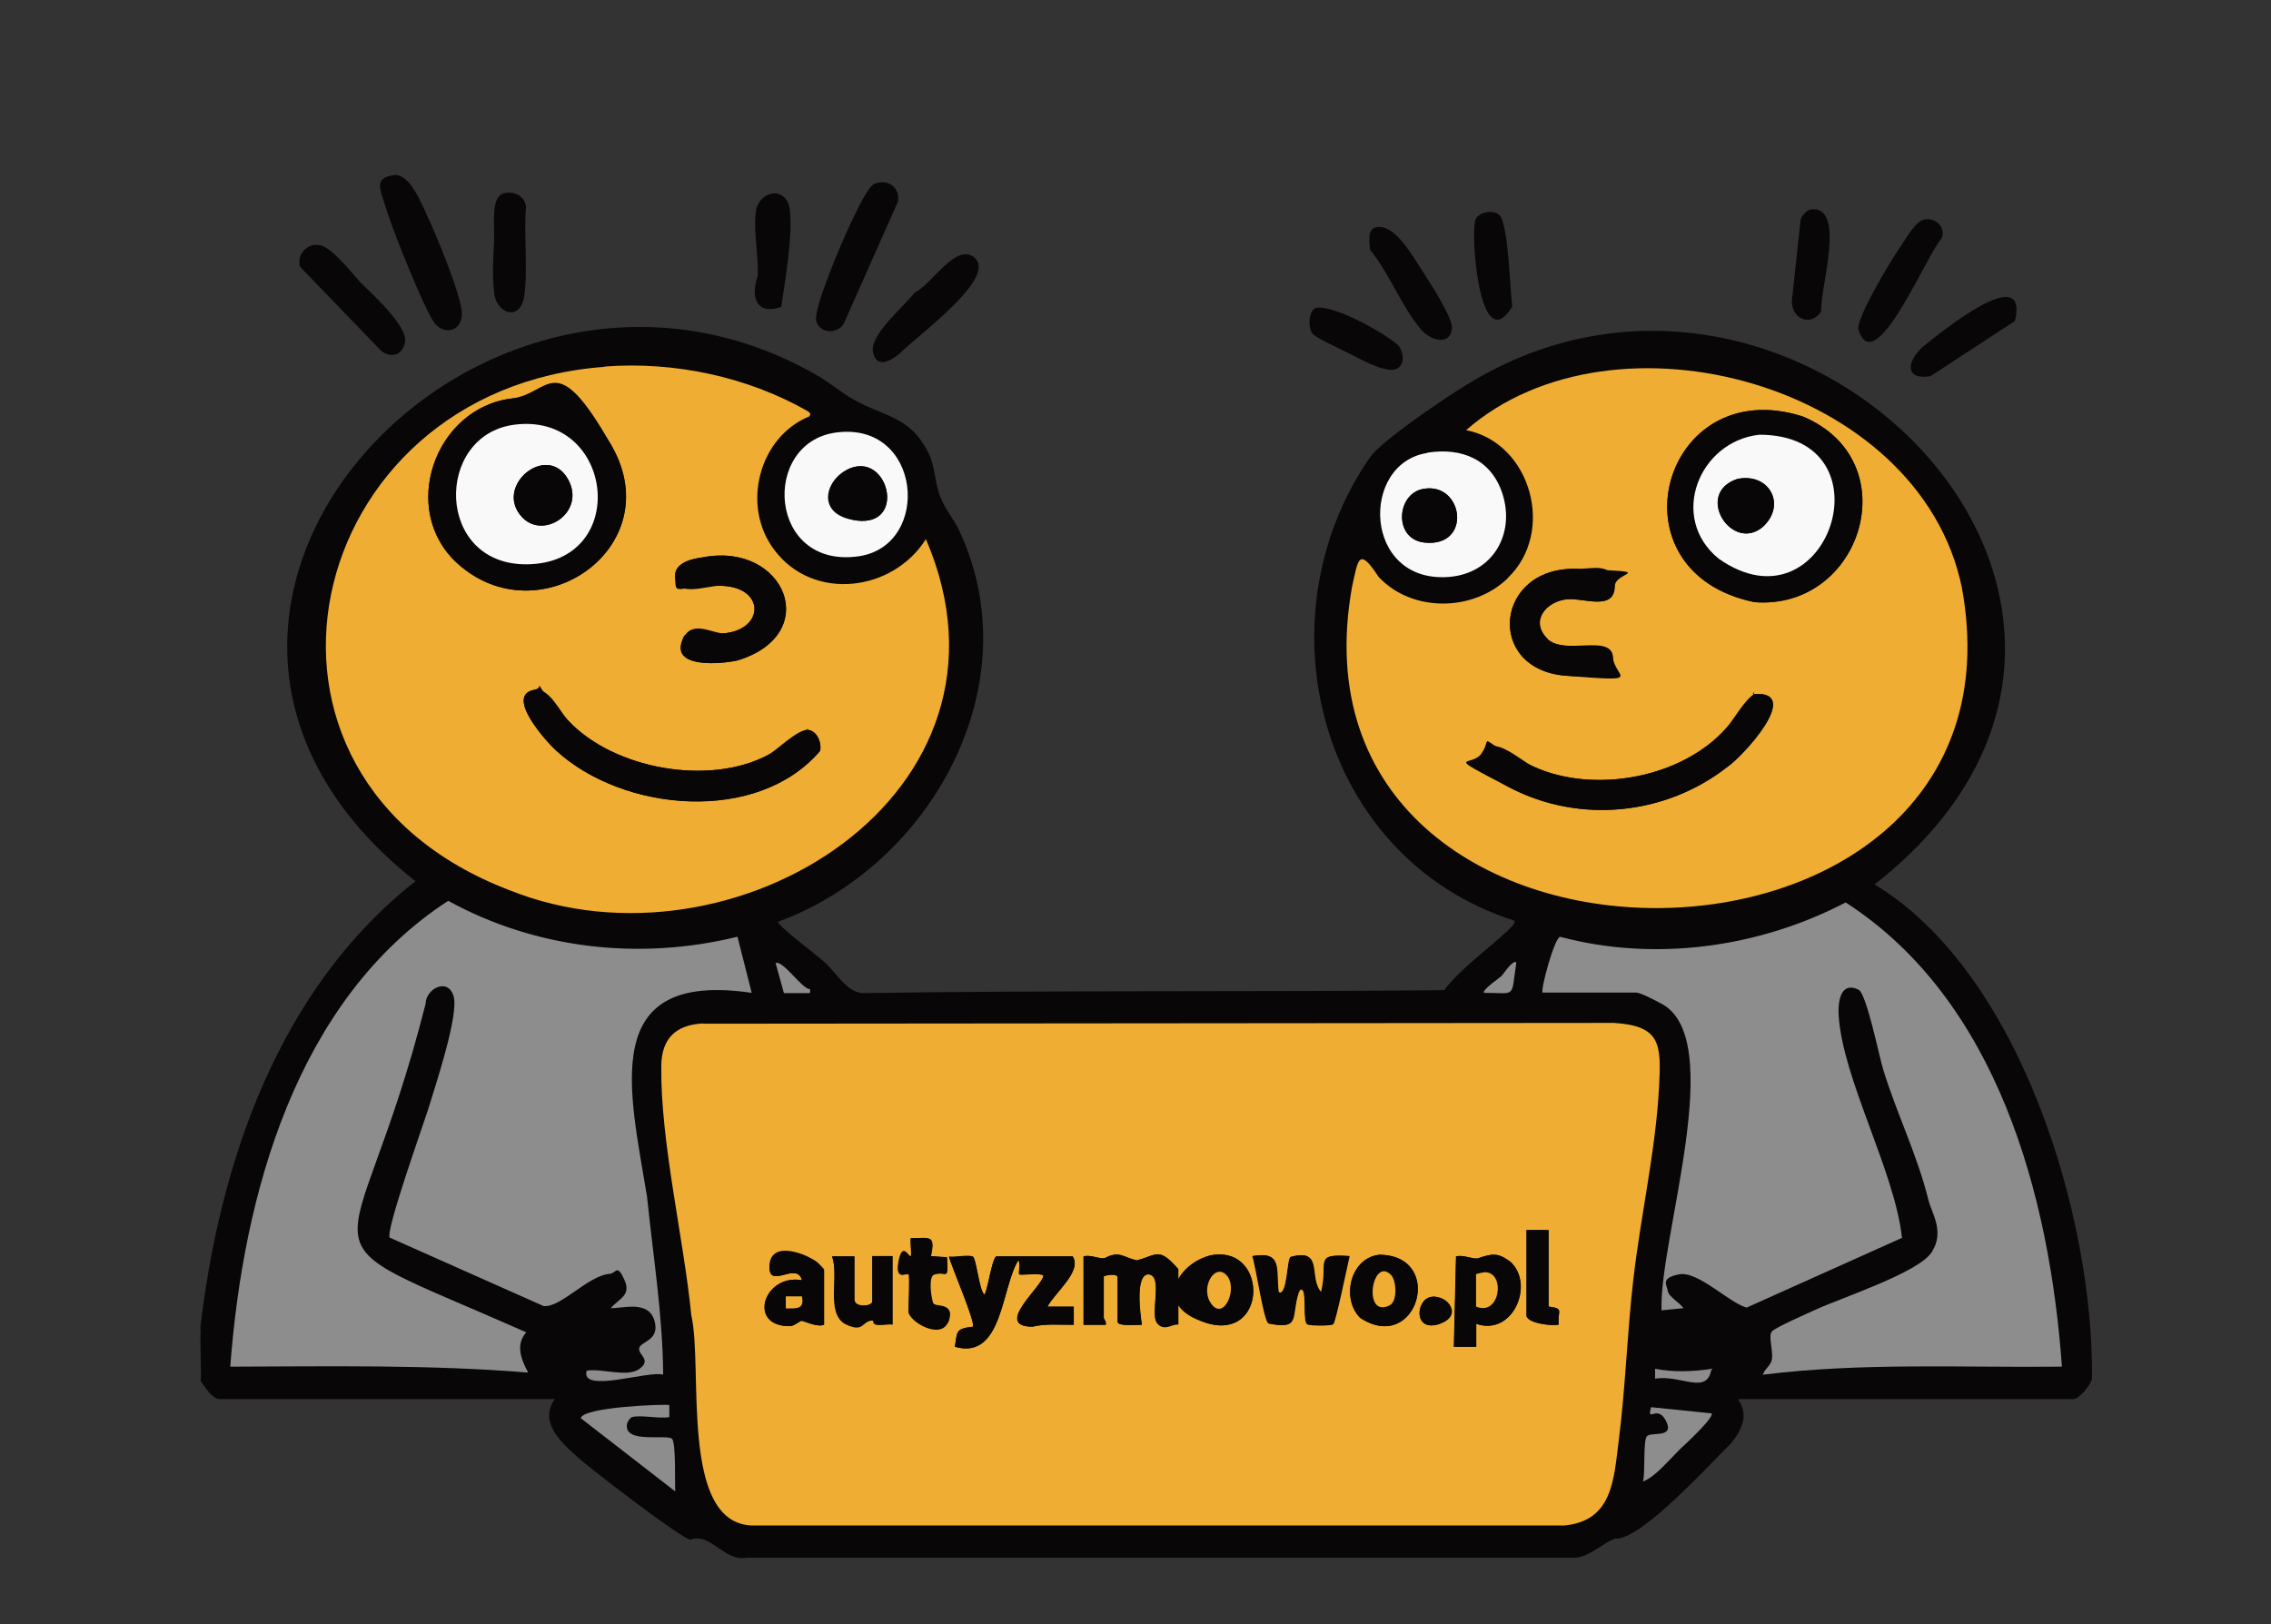 <svg xmlns="http://www.w3.org/2000/svg" id="Warstwa_1" viewBox="0 0 846.2 605.3"><rect x="0" y="0" width="846.2" height="605.3" fill="#333333" stroke="none"/><defs><style>      .st0 {        fill: #080606;      }      .st1 {        fill: #8d8d8e;      }      .st2 {        fill: #f9f9f9;      }      .st3 {        fill: #f0ad33;      }    </style></defs><path class="st0" d="M74.6,495.1c7.3-62.3,29.4-126.8,80.2-166.7-126.5-100,24.4-260.3,149.3-188.7,5.1,2.8,9.5,6.8,14.5,9.5,11.2,6.2,20.5,6,27.2,19.3,2.8,5.5,2.4,11.2,4.5,16.5s5,8.2,7,12.5c27.2,57.5-10.4,125.1-67.4,146-.3,1.4,15,12.9,17.3,15,4,3.6,8.1,10.9,13.8,11.6,72.2-1.1,144.8-.4,217.1-1.1,6.6-8.5,15.8-14.8,23.6-22.1.6-.6,3.3-3,2.6-3.8-72.6-23.1-95.8-112.4-53.6-173,4.5-6.1,28.7-22.5,36.1-26.9,123.9-76.4,281.4,84.7,151.7,186.4,54.3,32.8,81.7,124,81,184.3-.7,2.4-4.7,7.5-7.1,7.5h-124.8c4.1,6.1,1.5,11.3-2.6,16.5-7.4,7.1-33.5,36.2-43.2,35.5-4.3,1.4-9.4,6.7-14.7,7.1h-308.9c-8.3,1.6-13.6-9.6-20.9-6.7-3.2-.2-37.5-26.6-42-30.7-6.2-5.6-14.6-13-8.6-21.7h-124.8c-2.8,0-5.7-4.7-7.1-6.7.3-6.4-.4-13.2,0-19.5Z"></path><path class="st0" d="M225.2,136.6c-113.4,8.3-146.7,152.8-35.3,195.1,83.1,33.3,195.8-36,155-130.9-12.3,19.5-42,23.4-56.5,4-12.3-16.3-5.7-42,13-49.7.7-1.1.3-1.1-.4-1.9-22.4-12.8-49.9-18.6-75.9-16.7Z"></path><path class="st0" d="M561.7,215.5c-12.9,12.5-35.7,12.9-48.1-.5-7.4-11.4-7.6-6.7-9.9,3.6-28.9,160.4,256.4,158.9,227.2.3-15.6-76-129.8-106.7-184.7-58.6,24.3,4.7,33.5,38.1,15.4,55.2Z"></path><path class="st0" d="M311.4,161.2c-28,3.8-25.2,50.9,8.6,46.1,27.3-4,23.6-50.5-8.6-46.1Z"></path><path class="st0" d="M531.8,168.7c-25.3,3.9-23.9,48.8,8.1,46.2,16.2-1.3,24.8-16,19.9-31.1-4.2-12.8-15.2-17.1-28-15.2Z"></path><path class="st0" d="M274.8,349.1c-36.3,8.9-74.9,4.6-107.7-13.4-56.6,36.9-76.4,109.6-81.2,173.6,37,0,74.1-.7,111,2.2-2.5-4.7-4.9-10.2-.7-15-90.6-40.1-64.3-16.9-37.5-122.5.1-5.6,8.9-7.7,10.4-2.8,2.1,7-6.9,33.7-9.4,42-1.8,6-15.9,45.6-14.4,48l57.3,25.5c6.4.8,16.6-11.4,24.7-12s4.3-.4,5.4,2.1c2.8,5.9-1.9,7-5,10.7,4.5,0,14.4-1.1,16.2,4.5s-4.7,7.4-5.6,10.3,2.8,5.8.1,7.8c-4.7,3.4-14.2-.3-19.7.7-2.5,8.7,23.2-.2,28.5,1.5,0-21.6-3.8-44.6-6-66.3-6.4-39.4-18.6-84.6,39-76l-5.3-20.9Z"></path><path class="st0" d="M574.8,370h34.9c1.4,0,7.3,3,8.8,3.9,25.7,12.7-.5,87.7.5,114.5l8.2-.8c-1.5-2.1-5.4-3.7-5.9-6.5s1.9-5.6,4.2-6.1c7-1.4,18.5,10.5,25.2,12.4l57.9-26c-2.6-24.9-22.1-59.1-23.6-82.9-.3-4.7.5-13,7.4-9.6s7.7,24.8,9.2,29.8c5,16.3,12.7,31.8,16.8,48.4s4.3,14.8,1.3,19.6c-4.9,7.7-33.9,17.1-43.6,21.6s-15.1,7.1-16,8c-1.4,1.5.6,7.3,0,10.5-.4,2.3-2.8,3.6-3.3,5.6,36.6-4.6,74.3-2.6,111.4-3-4.6-63.6-24-136.5-80.6-173-32.3,16.9-71.2,22.1-106.4,12.8-2.2.6-7.4,20-6.5,20.9Z"></path><path class="st0" d="M301.8,368.6c-2.9-.1-10.1-10.9-12.7-9.7l3.1,11.2h9.3c.7.2.4-1.3.4-1.4Z"></path><path class="st0" d="M565,358.8c-1.2-1.3-4.9,4.4-5.5,5s-7.5,5.3-6.5,6.3c12.3,0,9.9,2.2,12-11.2Z"></path><path class="st0" d="M261.9,381.5c-10.2.5-15.5,5.6-15.6,15.9-.3,28.4,8.3,63.8,11.2,92.9,4.4,19.7-4.6,77.8,22.8,78.3,0,0,302.2,0,302.2,0,18.3-1.6,18.6-17.2,20.5-32,2.6-19.8,3.1-39.9,5.4-59.7,2.8-23.6,8.5-48.4,9.6-72,.8-15.7.6-22.5-16.8-23.6l-339.5.3Z"></path><path class="st0" d="M637.7,510.1c-6.8,1.1-14.3,1.3-21,0v3.7c9.6-1.7,19.5,6.4,21-3.7Z"></path><path class="st0" d="M235.5,528.1c3.2-.9,10.2.7,13.9,0v-4.5c-1.6-.4-32.3.7-33,4.9,0,0,35.2,27.3,35.2,27.3-.2-3.2.3-17.6-1.1-19.5s-18.1,1.9-16.9-5.5,1.2-2.5,1.9-2.7Z"></path><path class="st0" d="M637.7,526.6l-22.5-2.3c-1.6,6.4,4,1.9,5.6,5.2,3.3,6.6-6.6,4.8-7.2,5.7-1.4,1.9-.5,13.5-1.4,16.8,5.3-2,11.3-10.2,16.1-14.2,1.3-1.2,10.7-10,9.4-11.3Z"></path><path class="st0" d="M146.4,65.3c6.3-1.2,10.8,11,13.1,15.8s12.8,29.6,12.6,36.1-6.9,7.8-10.4,2.9-14.6-32.2-17.4-41.1-5.1-12.4,2.1-13.7Z"></path><path class="st0" d="M326.3,68.3c4.9-1.5,9.1,1.7,8.3,6.8l-20.3,45.7c-2.7,4-9.4,3.3-10.2-1.5s9.7-29.5,12.7-35.7,6.8-14.5,9.4-15.3Z"></path><path class="st0" d="M363.1,96.1c9,7.4-23,30.3-27.9,35.7-3.3,2.6-8.5,5.8-9.9-.5s10.9-16.5,15.6-22.3c6-2.7,15.5-19,22.3-12.9Z"></path><path class="st0" d="M135,105.9c4.1,4.1,17,15.8,15.9,21.6s-6.3,5.8-9.3,2.8l-29.8-30.9c-1.4-4.8,3.1-9.3,7.9-7.9s13.3,12.5,15.2,14.4Z"></path><path class="st0" d="M717,81.8c4.2-.9,8.3,3,6.4,7.2-4.9,4.5-25.1,53.9-31,33.5,0-5.2,11.7-24.6,15.2-29.8s6.3-10.2,9.4-10.9Z"></path><path class="st0" d="M512.3,84.8c7.2-2.1,14.2,10.9,17.5,15.9s11.6,17.9,11.2,21.7c-.6,6.6-8,4.5-11.5.4-7.2-8.4-11.8-21-19-29.7-.2-2.4-1.1-7.4,1.9-8.3Z"></path><path class="st0" d="M291.1,114.4c-9.2,3.1-11.5-3.5-8.8-11.4.5-7.5-1.6-15.8-.7-23.9s11.6-10.2,12.7-.8-1.5,24.6-3.2,36.1Z"></path><path class="st0" d="M750.8,119.6l-31.5,20.6c-9.9,1.5-8.7-5.7-2.8-11,5.5-4.4,39.7-32.6,34.3-9.6Z"></path><path class="st0" d="M187.6,72.1c3.7-1.1,7.8.8,8.4,4.8-.9,10,.8,24.1-.7,33.6s-10.4,6.4-11.2-1.5-.2-13,0-19.4-1.2-16.1,3.5-17.5Z"></path><path class="st0" d="M675,78c13.1-1,3,29.8,3.6,38.1-3.9,5.8-11.2,2.8-10.9-4.2l3.2-29.8c.4-1.8,2.3-3.9,4.1-4.1Z"></path><path class="st0" d="M558.8,80.3c3.3,3.5,3.8,28,4.7,33.9-12.3,20.1-15.7-27.6-13.7-32.4,1.3-2.9,6.8-3.8,9-1.5Z"></path><path class="st0" d="M490.6,114.7c6.9-1,26,9.8,30.5,14.1,2.4,3.2,2.3,8.6-2.2,9s-12.9-4.5-16.4-6.2-11.2-5.3-13.2-7-2-9,1.2-9.9Z"></path><path class="st3" d="M261.9,381.5l339.5-.3c17.4,1.1,17.6,7.9,16.8,23.6-1.2,23.6-6.9,48.4-9.6,72-2.3,19.8-2.9,40-5.4,59.7-1.9,14.8-2.2,30.4-20.5,32h-302.2c-27.5-.5-18.4-58.7-22.9-78.3-2.9-29.1-11.5-64.5-11.2-92.9.1-10.3,5.4-15.4,15.6-15.9ZM577,458.4h-8.2v31.8c0,2.9,9.7,4.1,12,3.4-.5-5.3,2.2-5.9-3.8-6.7,0,0,0-28.5,0-28.5ZM338.6,474.9c.5.5,0,11.9,0,13.9,0,3.9,13.8,7.1,14.9,3.6,2.5-7.5-5-4.4-5.8-6.8s-1.8-9.9.4-10.6c4.7-1.5,5.3,2.9,4.8-6.4l-6-.4c1.7-8.1-.2-6.8-7.5-6.7-.2,1.2.3,6.5,0,6.7-.5.5-3.9-1.3-4.5,1.9-1.4,7.6,2.9,4,3.8,4.9ZM307.1,493.6v-19.8c0-.5-2-2.9-2.6-3.4-3.5-3-17.3-4.6-17.7,1.1-.6,9.6,10.1-1.8,12.1,5.6-14.3-2.6-20.7,17.4-4.3,17.1,1.7-.3,3.3-1.8,4.1-2s6.2,2.7,8.5,1.4ZM439,493.6v-20.6c-7.2-8.4-8-5.3-15.4-3.3-5.1-1.1-6.5-3.8-12.1-.8-2.2.2-5.2-1.4-7.8-.7v25.5h8.2c.4-1.1-.7-2.2-.7-2.6v-15.4c0-.3,5.2-1.5,5.2.4v16.5c0,1.8,7.4,1,9,1.1-.5-3.6-2.7-19,2.6-18.8,5.4.6.5,14.4,3,18s6,.4,7.9.7ZM452.4,467.6c-12.2,1.5-14.9,21.9-2.6,25.5,22.2,6.5,22.7-27.9,2.6-25.5ZM506.8,491.1c21.3,13.9,32-23.4,7.1-23.5-11,1.3-14.1,16.5-7.1,23.5ZM563.3,470.7c-5.2-4.2-7.4-3.5-12.9-1.7-2.4,0-5.2-1.4-7.9-.8l-.8,33.7h8.3s0-9.7,0-9.7c1.2-.3.3,1.3,1.2,1.5,13,3.2,20-15,12-23ZM318.3,468.2h-8.2c2.5,6.7-2.4,21.1,4.6,25s6.5-.8,10.1-1.1.9,1.4,1.6,1.5c1.8.4,4.3-.2,6.2,0v-25.5h-7.5v16.9c0,1.9-6.7,2.4-6.7-.7v-16.1ZM399.7,468.2h-28.5c-1.8,1.3-3.4,14.2-4.5,14.2-1.9-2-2.8-13.2-4.2-14.1s-7,.3-8.9,0c.9,3.5,10,24.6,8.9,26.1-6.4.8-5.8,1.6-6.7,7.5,17.8,5,17.2-21.8,23.6-32.2,1,.8,0,4.8.4,5.2s7.6-.7,9,.4c-.1,3.9-18.9,19-4.1,19.1,4.9-1.2,10.3-.6,15.4-.7v-6.7s-9.8,0-9.8,0c2.4-4.9,13-13.2,9.4-18.7ZM476.5,481.6c-1.2-8.2,1.8-15.5-9.7-13.5,1.2,3.5,4.2,23.9,6,25.1,12,2.4,8.2-2.3,11.1-11.4.4-.8.7-1.9,1.7-.9s.1,11.7,1.6,12.6,9.2.3,9.6,0c1-.9,5.3-22.2,6.1-25.4-13.6-1-7.6,2.1-10.5,13.5-5-5.3,1-16.6-11.3-13.2-1.5.5-1.3,14.6-4.4,13.2ZM533.3,483.3c-5.7.9-6.8,13,2.7,10.2s3.7-11.2-2.7-10.2Z"></path><path class="st3" d="M225.2,136.6c26-2,53.4,3.8,75.9,16.7.7.7,1.2.8.4,1.9-18.8,7.7-25.4,33.4-13,49.7,14.5,19.4,44.2,15.6,56.5-4,40.8,94.9-71.9,164.2-155,130.9-111.4-42.3-78.1-186.8,35.3-195.1ZM190.7,148.5c-28.7,3.5-42.2,41.8-20.1,61.6,30.5,27.3,78.7-6.2,57.4-43.8s-22.9-19.5-37.3-17.8ZM261.9,207.7c-4,.5-10.4,1.9-10.4,6.9,0,8.4,11.9,3.6,16.8,3.7,16.8.2,16.8,16.1,1.6,17.7s-14.3-1.9-16,3.5c-2.9,9.7,15.3,7.9,20.9,6.6,32-9.8,17.5-44.3-13-38.4ZM198.9,257.1c-10.8,2.2,4.6,19.1,8.1,22.4,25.1,23.3,75.4,27.7,98.6.3.6-3.2-1.3-7.8-4.9-7.8s-11.2,7.4-14.1,9.1c-21.8,12-57.8,5.7-74.8-12.5s-7.2-12.6-12.9-11.5Z"></path><path class="st3" d="M561.7,215.5c18.1-17.1,8.8-50.5-15.4-55.2,54.9-48.1,169-17.4,184.7,58.6,29.2,158.6-256.1,160.2-227.2-.3,2.3-10.2,2.4-15,9.9-3.6,12.4,13.3,35.2,13,48.1.5ZM653.8,224.4c40.1,3.1,57.3-52.8,17.9-69.2-52.3-16.7-73,57.9-17.9,69.2ZM576.5,238c-6.7-6.6-.3-14.1,7.6-14.7,6-.5,17.4,4.5,17.5-4.9s-9.3-6.2-13.7-6.4c-31-1.3-34.7,37.4-4.6,39.8s18.4,1,17.6-7.1-18-.3-24.5-6.7ZM654,258.6c-3.1.9-8.3,9.9-10.6,12.6-16.6,18.8-49.6,24.8-72.1,14.4s-14.9-12.2-19-5.1c-3.3,5.8,6.1,10.8,10.3,13,26.1,13.6,58.2,10.3,81.2-7.8,5.3-3.5,27.9-27.9,10.3-27.1Z"></path><path class="st1" d="M274.8,349.1l5.3,20.9c-57.6-8.5-45.4,36.6-39,76,2.2,21.6,5.9,44.6,6,66.3-5.3-1.7-31,7.2-28.5-1.5,5.6-1,15,2.7,19.7-.7s-.8-5.3-.1-7.8,7.9-2.8,5.6-10.3-11.6-4.4-16.2-4.5c3.1-3.7,7.8-4.7,5-10.7s-2.9-2.3-5.4-2.1c-8.1.6-18.3,12.8-24.7,12l-57.3-25.5c-1.6-2.5,12.5-42,14.4-48,2.5-8.3,11.5-35,9.4-42s-10.3-2.8-10.4,2.8c-26.7,105.6-53.1,82.4,37.5,122.5-4.2,4.7-1.8,10.3.7,15-36.9-3-73.9-2.3-111-2.2,4.8-64,24.6-136.8,81.2-173.6,32.8,18,71.4,22.3,107.7,13.4Z"></path><path class="st2" d="M531.8,168.7c12.8-2,23.8,2.4,28,15.2,4.9,15.1-3.6,29.8-19.9,31.1-32,2.5-33.3-42.3-8.1-46.2ZM530.3,182.2c-10.1,1.8-11.2,18.9.6,20,17.8,1.8,14.4-22.8-.6-20Z"></path><path class="st2" d="M311.4,161.2c32.2-4.4,35.9,42.1,8.6,46.1-33.8,4.9-36.6-42.2-8.6-46.1ZM318.9,173.9c-10.6,2-11.1,18.8.5,20.1,17.4,2,12.3-22.5-.5-20.1Z"></path><path class="st1" d="M235.5,528.1c-.7.2-1.8,1.8-1.9,2.7-1.1,7.5,15.5,3.4,16.9,5.5s.9,16.3,1.1,19.5l-35.2-27.3c.8-4.2,31.3-5.3,33-4.9v4.5c-3.7.7-10.7-.9-13.9,0Z"></path><path class="st1" d="M637.7,526.6c1.3,1.3-8.1,10-9.4,11.3-4.8,4.1-10.8,12.2-16.1,14.2.9-3.3,0-14.9,1.4-16.8s10.5.9,7.2-5.7-7.3,1.1-5.6-5.2l22.5,2.3Z"></path><path class="st1" d="M637.7,510.1c-1.5,10.1-11.5,2-21,3.7v-3.7c6.7,1.3,14.2,1.1,21,0Z"></path><path class="st1" d="M565,358.8c-2.1,13.4.3,11.2-12,11.2-1.1-.9,5.8-5.6,6.5-6.3s4.3-6.3,5.5-5Z"></path><path class="st1" d="M301.8,368.6c0,0,.3,1.6-.4,1.5h-9.3c0,0-3.1-11.2-3.1-11.2,2.7-1.2,9.8,9.6,12.7,9.7Z"></path><path class="st1" d="M574.8,370c-.9-.9,4.3-20.3,6.5-20.9,35.2,9.4,74.1,4.1,106.4-12.8,56.6,36.5,76,109.3,80.6,173-37,.4-74.7-1.6-111.4,3,.5-2.1,2.9-3.3,3.3-5.6.6-3.1-1.4-8.9,0-10.5s13.7-6.9,16-8c9.7-4.5,38.7-13.9,43.6-21.6s0-14.3-1.3-19.6c-4.1-16.6-11.8-32.1-16.8-48.4-1.5-4.9-6.2-28.3-9.2-29.8-6.9-3.3-7.7,5-7.4,9.6,1.5,23.8,20.9,58,23.6,82.9l-57.9,26c-6.7-1.9-18.2-13.8-25.2-12.4s-4.5,3.9-4.2,6.1,4.4,4.4,5.9,6.5l-8.2.8c-1-26.7,25.2-102-.5-114.5-1.6-.9-7.4-3.9-8.9-3.9h-34.9Z"></path><path class="st0" d="M399.7,468.2c3.7,5.5-7,13.8-9.4,18.7h9.8s0,6.8,0,6.8c-5.1,0-10.5-.5-15.4.7-14.8,0,4-15.2,4.1-19.1-1.4-1-8.5.1-9-.4s.6-4.4-.4-5.2c-6.4,10.4-5.8,37.2-23.6,32.2.9-5.9.3-6.7,6.7-7.5,1.1-1.6-8.1-22.6-8.9-26.1,1.9.4,7.8-.6,8.9,0s2.3,12.2,4.2,14.1c1.1,0,2.7-12.9,4.5-14.2h28.5Z"></path><path class="st0" d="M439,493.6c-1.9-.3-6.9.7-7.9-.7-2.5-3.6,2.4-17.5-3-18-5.3-.3-3.1,15.2-2.6,18.8-1.6-.1-9,.7-9-1.1v-16.5c0-1.9-5.2-.7-5.2-.4v15.4c0,.4,1.2,1.6.7,2.6h-8.2s0-25.5,0-25.5c2.6-.7,5.6,1,7.8.7,5.6-3,6.9-.3,12.1.8,7.4-2,8.2-5.1,15.4,3.3,0,0,0,20.6,0,20.6Z"></path><path class="st0" d="M476.5,481.6c3.2,1.5,3-12.8,4.4-13.2,12.3-3.4,6.3,7.8,11.3,13.2,2.9-11.3-3.1-14.4,10.5-13.5-.8,3.2-5.1,24.5-6.1,25.4s-9.2.2-9.6,0c-1.5-.9-.3-11.3-1.6-12.6s-1.3.2-1.7.9c-2.9,9.1.9,13.8-11.1,11.4-1.8-1.2-4.7-21.6-6-25.1,11.6-2.1,8.5,5.3,9.7,13.5Z"></path><path class="st0" d="M563.3,470.7c8,8,1,26.1-12,23s0-1.8-1.2-1.5v9.7s-8.3,0-8.3,0l.8-33.7c2.6-.6,5.5.9,7.9.8,5.5-1.8,7.7-2.5,12.9,1.7ZM550,486.9c8.9,3.8,11.1-12.5,3.4-12.8s-3.4.6-3.4.8v12Z"></path><path class="st0" d="M307.1,493.6c-2.3,1.3-7.9-1.4-8.5-1.4-.8.1-2.4,1.7-4.1,2-16.3.4-10-19.7,4.3-17.1-2-7.4-12.7,4-12.1-5.6s14.2-4.1,17.7-1.1,2.6,2.9,2.6,3.4v19.8ZM298.8,483.1h-6s0,4.5,0,4.5c4.1,0,7,.4,6-4.5Z"></path><path class="st0" d="M506.8,491.1c-7-7-3.9-22.2,7.1-23.5,24.9.1,14.2,37.5-7.1,23.5ZM518.3,475.1c-7-7-10.7,16.3-.6,11.4s2.6-9.4.6-11.4Z"></path><path class="st0" d="M452.4,467.6c20.1-2.4,19.6,32-2.6,25.5s-9.6-24,2.6-25.5ZM456.9,475.1c-4.5-4.5-10.1,5.1-5.4,11,4.7,6.1,10.1-6.4,5.4-11Z"></path><path class="st0" d="M318.3,468.2v16.1c0,3.1,6.7,2.6,6.7.7v-16.9h7.5v25.5c-1.9-.3-4.5.4-6.2,0s-.2-1.6-1.6-1.5c-3.6.3-4.6,4.2-10.1,1.1s-2.1-18.3-4.6-25h8.2Z"></path><path class="st0" d="M338.6,474.9c-.9-.9-5.2,2.7-3.8-4.9s4-1.4,4.5-1.9-.2-5.6,0-6.7c7.3,0,9.2-1.4,7.5,6.7l6,.4c.5,9.3-.1,4.9-4.8,6.4s-1,8.7-.4,10.6,8.2-.7,5.8,6.8-14.9.2-14.9-3.6.5-13.4,0-13.9Z"></path><path class="st0" d="M577,458.4v28.5c6,.8,3.2,1.5,3.8,6.7-2.3.7-12-.5-12-3.4v-31.8h8.2Z"></path><path class="st0" d="M533.3,483.3c6.4-1,7.4,8.8,2.7,10.2-9.5,2.8-8.4-9.3-2.7-10.2Z"></path><path class="st0" d="M190.7,148.5c14.4-1.7,30.1,5,37.3,17.8,21.3,37.7-26.9,71.1-57.4,43.8-22.1-19.8-8.7-58.1,20.1-61.6ZM191.4,158.3c-29.6,4-29.1,52.2,4.9,52,39.1-.3,32.5-57.1-4.9-52Z"></path><path class="st0" d="M198.9,257.1c5.7-1.1,9.5,7.9,12.9,11.5,17,18.1,53,24.5,74.8,12.5s11.8-9.1,14.1-9.1c3.6,0,5.5,4.6,4.9,7.8-23.2,27.3-73.5,22.9-98.6-.3-3.5-3.2-18.8-20.2-8.1-22.4Z"></path><path class="st0" d="M261.9,207.7c30.5-5.9,45,28.6,13,38.4-5.6,1.3-23.8,3-20.9-6.6s11.5-3.1,16-3.5c15.2-1.5,15.1-17.5-1.6-17.7s-16.8,4.7-16.8-3.7c0-5,6.4-6.4,10.4-6.9Z"></path><path class="st0" d="M653.8,224.4c-55.1-11.2-34.3-85.9,17.9-69.2,39.4,16.4,22.1,72.2-17.9,69.2ZM655.6,162c-22.5,2.4-34,30.9-15.2,46.2,40.7,28.6,65.2-46.1,15.2-46.2Z"></path><path class="st0" d="M654,258.6c17.6-.8-5.1,23.6-10.3,27.1-23,18.1-55.1,21.4-81.2,7.8s-13.6-7.2-10.3-13c4.1-7.1,14.1,2.8,19,5.1,22.6,10.4,55.6,4.4,72.1-14.4s7.5-11.7,10.6-12.6Z"></path><path class="st0" d="M576.5,238c6.4,6.4,23.6-1.9,24.5,6.7s-12.3,7.5-17.6,7.1c-30.2-2.4-26.5-41.1,4.6-39.8s13.8.8,13.7,6.4c0,9.4-11.5,4.4-17.5,4.9-7.9.6-14.3,8.1-7.6,14.7Z"></path><path class="st0" d="M530.3,182.2c15-2.7,18.4,21.8.6,20-11.7-1.2-10.6-18.2-.6-20Z"></path><path class="st0" d="M318.9,173.9c12.8-2.4,17.9,22.1.5,20.1s-11.1-18.1-.5-20.1Z"></path><path class="st3" d="M550,486.9v-12c0-.2,2.9-.8,3.4-.8,7.7.2,5.5,16.6-3.4,12.8Z"></path><path class="st3" d="M298.8,483.1c1,4.9-1.9,4.5-6,4.5v-4.5s6,0,6,0Z"></path><path class="st3" d="M518.3,475.1c2,2,2.6,9.9-.6,11.4-10.1,4.9-6.5-18.5.6-11.4Z"></path><path class="st3" d="M456.9,475.1c4.6,4.6-.7,17.1-5.4,11-4.6-5.9,1-15.5,5.4-11Z"></path><path class="st2" d="M191.4,158.3c37.5-5.1,44,51.6,4.9,52-34.1.3-34.5-47.9-4.9-52ZM194.8,193c8.1,8.1,23.5-2.3,16.9-14.3-7.8-14.2-28.3,2.7-16.9,14.3Z"></path><path class="st2" d="M655.6,162c50,.1,25.5,74.8-15.2,46.2-18.8-15.3-7.3-43.8,15.2-46.2ZM647.3,178.5c-16.2,5.5-1.9,27.7,9.6,17.8,8.9-8.3,2.3-20.3-9.6-17.8Z"></path><path class="st0" d="M194.8,193c-11.4-11.5,9.1-28.5,16.9-14.3,6.6,12-8.8,22.4-16.9,14.3Z"></path><path class="st0" d="M647.3,178.5c11.9-2.5,18.5,9.6,9.6,17.8-11.5,9.9-25.8-12.4-9.6-17.8Z"></path></svg>